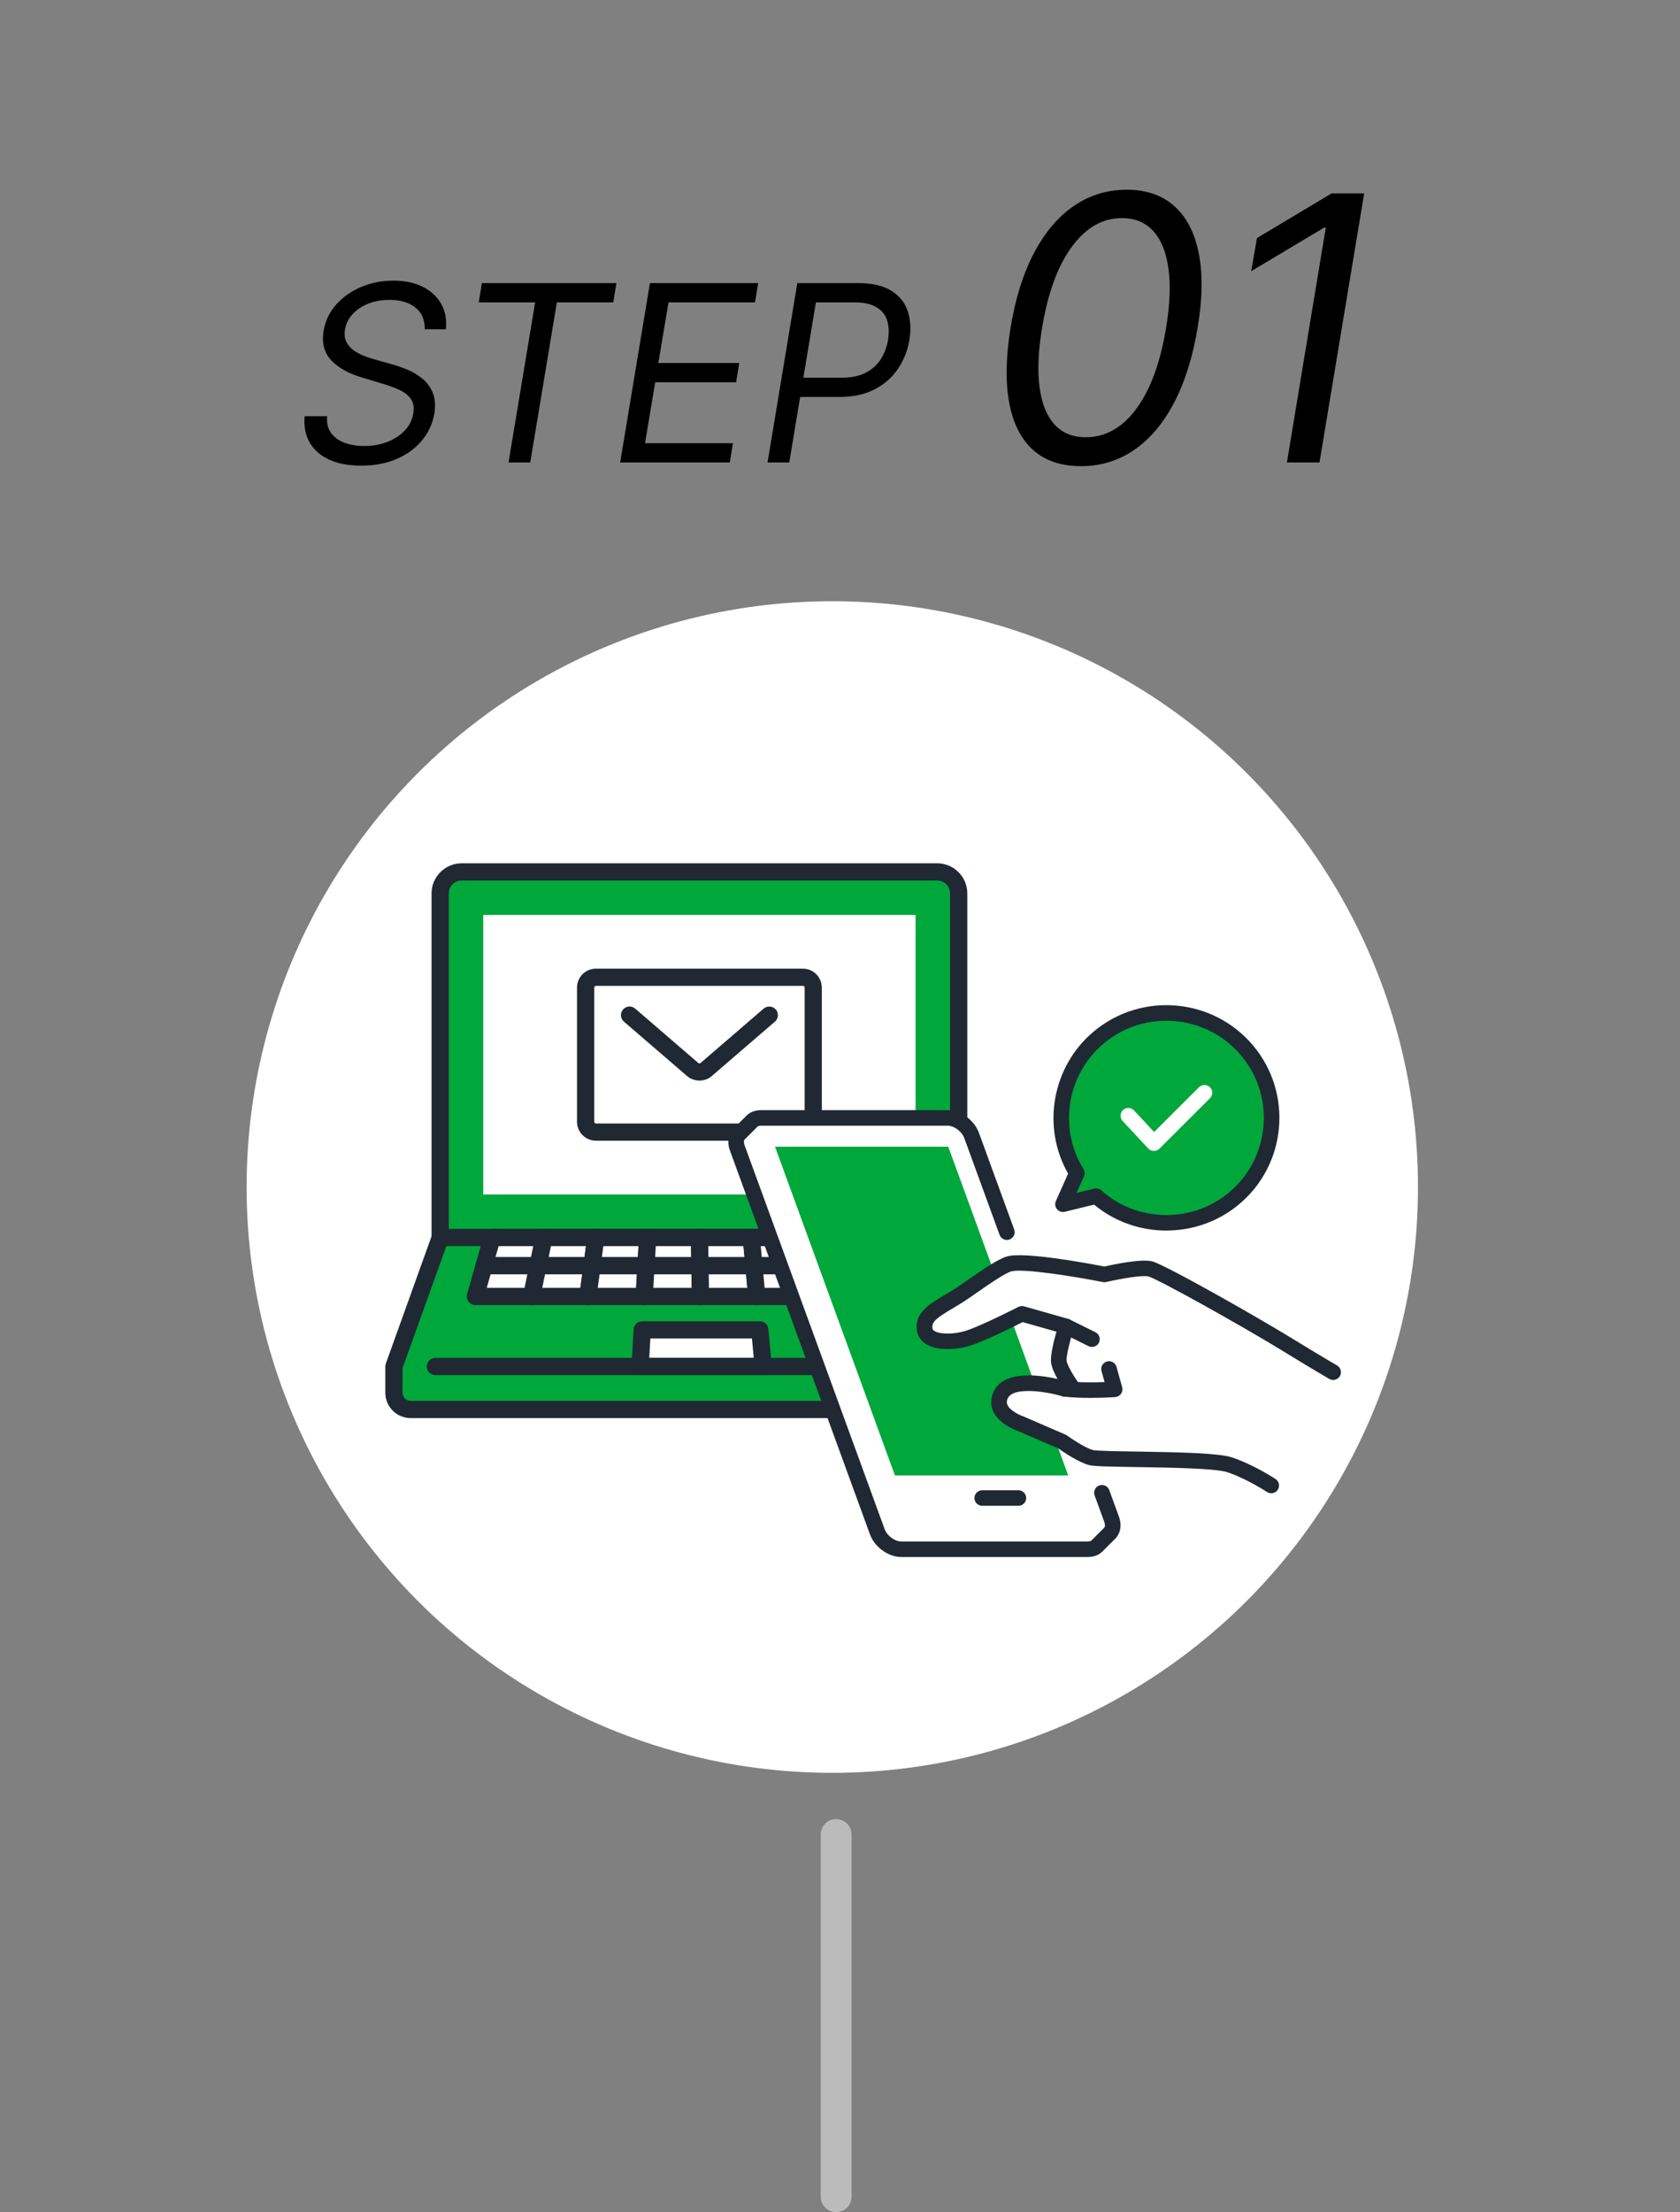 <svg width="218" height="287" viewBox="0 0 218 287" fill="none" xmlns="http://www.w3.org/2000/svg">
<rect x="0" y="0" width="218" height="287" fill="#808080" stroke="none"/>
<path d="M108.5 238L108.5 285" stroke="#BBBBBB" stroke-width="4" stroke-linecap="round"/>
<circle cx="108" cy="154" r="76" fill="white"/>
<g clip-path="url(#clip0_4060_72)">
<path d="M124.402 160.543V115.906C124.402 114.366 123.15 113.115 121.604 113.115H59.913C58.369 113.115 57.115 114.364 57.115 115.906V160.543H57.13L51.118 177.282V180.695C51.118 181.892 52.089 182.861 53.29 182.861H128.802C130.003 182.861 130.974 181.892 130.974 180.695V177.282L124.402 160.543Z" fill="#00A73B"/>
<path d="M128.802 183.976H53.29C51.476 183.976 50 182.504 50 180.694V177.282C50 177.153 50.022 177.027 50.066 176.905L55.998 160.392V115.906C55.998 113.751 57.753 112 59.913 112H121.604C123.764 112 125.52 113.751 125.52 115.906V160.331L132.014 176.874C132.065 177.002 132.092 177.141 132.092 177.282V180.694C132.092 182.504 130.616 183.976 128.802 183.976ZM52.238 177.476V180.694C52.238 181.273 52.71 181.744 53.29 181.744H128.802C129.382 181.744 129.854 181.273 129.854 180.694V177.493L123.36 160.951C123.309 160.822 123.282 160.684 123.282 160.543V115.906C123.282 114.983 122.529 114.232 121.604 114.232H59.913C58.988 114.232 58.236 114.983 58.236 115.906V160.382C58.265 160.562 58.248 160.744 58.187 160.919L52.24 177.476H52.238Z" fill="#202933"/>
<path d="M69.819 164.213H62.816L63.858 160.543H70.586L69.819 164.213Z" fill="white"/>
<path d="M69.819 165.328H62.816C62.465 165.328 62.134 165.163 61.925 164.886C61.713 164.607 61.645 164.245 61.74 163.91L62.782 160.239C62.918 159.758 63.359 159.428 63.858 159.428H70.584C70.92 159.428 71.239 159.579 71.451 159.841C71.663 160.101 71.748 160.443 71.677 160.774L70.91 164.444C70.803 164.961 70.345 165.333 69.814 165.333L69.819 165.328ZM64.296 163.096H68.911L69.21 161.658H64.706L64.296 163.096Z" fill="#202933"/>
<path d="M76.823 164.213H69.819L70.586 160.543H77.312L76.823 164.213Z" fill="white"/>
<path d="M76.823 165.328H69.819C69.483 165.328 69.164 165.178 68.952 164.915C68.74 164.655 68.655 164.313 68.726 163.982L69.493 160.312C69.6 159.795 70.058 159.423 70.589 159.423H77.317C77.638 159.423 77.945 159.562 78.159 159.804C78.371 160.047 78.469 160.368 78.427 160.686L77.938 164.357C77.865 164.91 77.39 165.326 76.83 165.326L76.823 165.328ZM71.195 163.096H75.844L76.036 161.658H71.497L71.198 163.096H71.195Z" fill="#202933"/>
<path d="M83.823 164.213H76.823L77.312 160.543H84.04L83.823 164.213Z" fill="white"/>
<path d="M83.826 165.328H76.823C76.501 165.328 76.194 165.19 75.98 164.947C75.768 164.704 75.671 164.383 75.712 164.065L76.202 160.395C76.275 159.841 76.749 159.426 77.31 159.426H84.035C84.342 159.426 84.637 159.552 84.849 159.775C85.061 159.999 85.17 160.3 85.151 160.606L84.936 164.276C84.902 164.867 84.413 165.328 83.819 165.328H83.826ZM78.099 163.096H82.769L82.852 161.658H78.291L78.099 163.096Z" fill="#202933"/>
<path d="M90.827 164.213H83.823L84.04 160.543H90.766L90.827 164.213Z" fill="white"/>
<path d="M90.827 165.328H83.823C83.517 165.328 83.222 165.202 83.01 164.978C82.798 164.755 82.689 164.454 82.708 164.148L82.922 160.477C82.957 159.887 83.446 159.426 84.04 159.426H90.766C91.377 159.426 91.874 159.914 91.884 160.523L91.945 164.194C91.949 164.493 91.835 164.782 91.623 164.995C91.414 165.209 91.126 165.328 90.824 165.328H90.827ZM85.012 163.096H89.692L89.668 161.658H85.097L85.014 163.096H85.012Z" fill="#202933"/>
<path d="M97.83 164.213H90.827L90.766 160.543H97.494L97.83 164.213Z" fill="white"/>
<path d="M97.83 165.328H90.827C90.216 165.328 89.719 164.84 89.709 164.23L89.648 160.56C89.643 160.261 89.758 159.972 89.97 159.758C90.179 159.545 90.466 159.426 90.768 159.426H97.497C98.074 159.426 98.558 159.865 98.609 160.438L98.945 164.109C98.975 164.422 98.87 164.731 98.658 164.964C98.446 165.195 98.147 165.328 97.833 165.328H97.83ZM91.927 163.096H96.605L96.474 161.658H91.906L91.93 163.096H91.927Z" fill="#202933"/>
<path d="M104.834 164.213H97.83L97.494 160.543H104.22L104.834 164.213Z" fill="white"/>
<path d="M104.834 165.328H97.83C97.253 165.328 96.769 164.889 96.717 164.315L96.381 160.645C96.352 160.332 96.457 160.023 96.669 159.79C96.88 159.557 97.18 159.426 97.494 159.426H104.22C104.768 159.426 105.233 159.819 105.323 160.358L105.937 164.029C105.99 164.352 105.9 164.682 105.686 164.932C105.474 165.182 105.16 165.326 104.831 165.326L104.834 165.328ZM98.85 163.096H103.511L103.27 161.658H98.717L98.848 163.096H98.85Z" fill="#202933"/>
<path d="M111.837 164.213H104.834L104.22 160.543H110.948L111.837 164.213Z" fill="white"/>
<path d="M111.837 165.328H104.834C104.286 165.328 103.821 164.935 103.73 164.395L103.117 160.725C103.063 160.402 103.153 160.072 103.368 159.821C103.579 159.571 103.894 159.428 104.222 159.428H110.948C111.464 159.428 111.915 159.78 112.037 160.283L112.925 163.953C113.006 164.286 112.93 164.636 112.716 164.906C112.504 165.175 112.18 165.331 111.837 165.331V165.328ZM105.781 163.096H110.415L110.067 161.658H105.54L105.781 163.096Z" fill="#202933"/>
<path d="M118.838 164.213H111.837L110.948 160.543H117.674L118.838 164.213Z" fill="white"/>
<path d="M118.838 165.328H111.834C111.318 165.328 110.868 164.976 110.746 164.473L109.857 160.803C109.777 160.47 109.852 160.12 110.067 159.851C110.278 159.581 110.602 159.426 110.946 159.426H117.674C118.161 159.426 118.594 159.741 118.74 160.205L119.904 163.876C120.011 164.216 119.951 164.585 119.741 164.872C119.532 165.158 119.196 165.328 118.838 165.328ZM112.716 163.096H117.311L116.856 161.658H112.37L112.718 163.096H112.716Z" fill="#202933"/>
<path d="M68.986 168.197H61.684L62.816 164.213H69.819L68.986 168.197Z" fill="white"/>
<path d="M68.987 169.312H61.684C61.333 169.312 61.002 169.147 60.792 168.87C60.581 168.591 60.512 168.229 60.607 167.893L61.74 163.91C61.876 163.429 62.317 163.098 62.816 163.098H69.819C70.155 163.098 70.474 163.249 70.686 163.511C70.898 163.771 70.983 164.114 70.913 164.444L70.08 168.428C69.973 168.945 69.515 169.317 68.984 169.317L68.987 169.312ZM63.164 167.08H68.078L68.443 165.328H63.661L63.164 167.08Z" fill="#202933"/>
<path d="M76.289 168.197H68.987L69.819 164.213H76.823L76.289 168.197Z" fill="white"/>
<path d="M76.289 169.312H68.987C68.65 169.312 68.331 169.161 68.12 168.899C67.908 168.639 67.823 168.297 67.893 167.966L68.726 163.983C68.833 163.465 69.291 163.094 69.822 163.094H76.825C77.147 163.094 77.453 163.232 77.668 163.475C77.879 163.718 77.977 164.038 77.935 164.357L77.402 168.34C77.329 168.894 76.854 169.31 76.294 169.31L76.289 169.312ZM70.362 167.08H75.31L75.544 165.328H70.728L70.362 167.08Z" fill="#202933"/>
<path d="M83.592 168.197H76.289L76.823 164.213H83.823L83.592 168.197Z" fill="white"/>
<path d="M83.592 169.312H76.289C75.968 169.312 75.661 169.174 75.447 168.931C75.235 168.688 75.138 168.367 75.179 168.049L75.712 164.065C75.785 163.511 76.26 163.096 76.82 163.096H83.823C84.13 163.096 84.425 163.222 84.637 163.446C84.849 163.669 84.958 163.97 84.939 164.276L84.705 168.26C84.671 168.85 84.181 169.312 83.587 169.312H83.592ZM77.568 167.08H82.538L82.64 165.328H77.802L77.568 167.08Z" fill="#202933"/>
<path d="M90.895 168.197H83.592L83.823 164.213H90.827L90.895 168.197Z" fill="white"/>
<path d="M90.895 169.312H83.592C83.285 169.312 82.991 169.186 82.779 168.962C82.567 168.739 82.457 168.438 82.477 168.131L82.711 164.148C82.745 163.557 83.234 163.096 83.828 163.096H90.832C91.443 163.096 91.94 163.584 91.949 164.194L92.015 168.178C92.02 168.476 91.906 168.765 91.694 168.979C91.484 169.193 91.197 169.312 90.895 169.312ZM84.778 167.08H89.758L89.729 165.328H84.88L84.778 167.08Z" fill="#202933"/>
<path d="M98.195 168.197H90.895L90.827 164.213H97.83L98.195 168.197Z" fill="white"/>
<path d="M98.195 169.312H90.893C90.281 169.312 89.785 168.824 89.775 168.214L89.709 164.23C89.704 163.932 89.819 163.642 90.031 163.429C90.24 163.215 90.527 163.096 90.829 163.096H97.833C98.41 163.096 98.894 163.536 98.945 164.109L99.311 168.093C99.34 168.406 99.235 168.714 99.023 168.948C98.811 169.178 98.512 169.312 98.198 169.312H98.195ZM91.993 167.08H96.971L96.81 165.328H91.966L91.996 167.08H91.993Z" fill="#202933"/>
<path d="M105.498 168.197H98.195L97.83 164.213H104.834L105.498 168.197Z" fill="white"/>
<path d="M105.498 169.312H98.195C97.618 169.312 97.134 168.872 97.083 168.299L96.717 164.315C96.688 164.002 96.793 163.694 97.005 163.46C97.216 163.227 97.516 163.096 97.83 163.096H104.834C105.381 163.096 105.847 163.489 105.937 164.029L106.601 168.012C106.655 168.335 106.565 168.666 106.351 168.916C106.139 169.166 105.825 169.31 105.496 169.31L105.498 169.312ZM99.218 167.08H104.178L103.886 165.328H99.058L99.218 167.08Z" fill="#202933"/>
<path d="M112.801 168.197H105.498L104.833 164.213H111.837L112.801 168.197Z" fill="white"/>
<path d="M112.801 169.312H105.498C104.95 169.312 104.485 168.918 104.395 168.379L103.73 164.396C103.677 164.072 103.767 163.742 103.981 163.492C104.193 163.242 104.507 163.098 104.836 163.098H111.839C112.356 163.098 112.806 163.451 112.928 163.951L113.892 167.935C113.972 168.267 113.897 168.617 113.683 168.887C113.471 169.157 113.147 169.312 112.804 169.312H112.801ZM106.446 167.08H111.379L110.955 165.328H106.153L106.446 167.08Z" fill="#202933"/>
<path d="M120.104 168.197H112.801L111.837 164.213H118.838L120.104 168.197Z" fill="white"/>
<path d="M120.104 169.312H112.801C112.285 169.312 111.834 168.96 111.713 168.457L110.748 164.473C110.668 164.14 110.743 163.791 110.958 163.521C111.17 163.251 111.493 163.096 111.837 163.096H118.84C119.327 163.096 119.761 163.412 119.907 163.876L121.171 167.859C121.278 168.199 121.217 168.569 121.007 168.855C120.796 169.142 120.462 169.312 120.104 169.312ZM113.683 167.08H118.577L118.022 165.328H113.259L113.683 167.08Z" fill="#202933"/>
<path d="M90.966 172.535H83.339L83.061 177.282H91.046H99.031L98.595 172.535H90.966Z" fill="white"/>
<path d="M99.031 178.396H83.059C82.752 178.396 82.457 178.27 82.246 178.047C82.034 177.823 81.924 177.522 81.944 177.216L82.221 172.47C82.255 171.879 82.745 171.418 83.339 171.418H98.597C99.174 171.418 99.659 171.857 99.71 172.431L100.146 177.177C100.175 177.49 100.07 177.799 99.859 178.032C99.647 178.263 99.347 178.396 99.033 178.396H99.031ZM84.247 176.167H97.806L97.575 173.652H84.393L84.247 176.167Z" fill="#202933"/>
<path d="M118.806 118.695H62.709V154.963H118.806V118.695Z" fill="white"/>
<path d="M125.381 178.397H56.499C55.881 178.397 55.382 177.896 55.382 177.282C55.382 176.667 55.883 176.167 56.499 176.167H125.381C125.999 176.167 126.499 176.667 126.499 177.282C126.499 177.896 125.997 178.397 125.381 178.397Z" fill="#202933"/>
<path d="M124.402 161.658H57.115C56.497 161.658 55.998 161.157 55.998 160.543C55.998 159.928 56.499 159.428 57.115 159.428H124.4C125.018 159.428 125.517 159.928 125.517 160.543C125.517 161.157 125.016 161.658 124.4 161.658H124.402Z" fill="#202933"/>
<path d="M105.101 127.15C104.86 126.924 104.539 126.786 104.183 126.786H77.334C76.978 126.786 76.655 126.924 76.416 127.15C76.155 127.396 75.992 127.741 75.992 128.124V145.534C75.992 146.272 76.594 146.872 77.334 146.872H104.183C104.924 146.872 105.525 146.272 105.525 145.534V128.124C105.525 127.741 105.362 127.393 105.101 127.15Z" fill="white"/>
<path d="M104.183 147.989H77.334C75.978 147.989 74.872 146.889 74.872 145.534V128.124C74.872 127.451 75.154 126.8 75.646 126.336C76.104 125.907 76.703 125.668 77.332 125.668H104.181C104.809 125.668 105.408 125.907 105.866 126.336C106.358 126.8 106.64 127.451 106.64 128.124V145.534C106.64 146.887 105.537 147.989 104.178 147.989H104.183ZM77.334 127.901C77.263 127.901 77.212 127.935 77.183 127.962C77.151 127.993 77.112 128.044 77.112 128.124V145.534C77.112 145.657 77.212 145.757 77.336 145.757H104.186C104.31 145.757 104.41 145.657 104.41 145.534V128.124C104.41 128.047 104.371 127.993 104.339 127.962C104.31 127.932 104.259 127.901 104.186 127.901H77.336H77.334Z" fill="#202933"/>
<path d="M90.759 140.189C90.184 140.189 89.609 139.993 89.149 139.597L80.962 132.543C80.495 132.139 80.444 131.435 80.848 130.969C81.252 130.502 81.958 130.451 82.426 130.854L90.612 137.909C90.695 137.981 90.822 137.979 90.905 137.909L99.091 130.854C99.559 130.451 100.265 130.502 100.669 130.969C101.074 131.435 101.023 132.139 100.555 132.543L92.368 139.597C91.91 139.993 91.336 140.189 90.759 140.189Z" fill="#202933"/>
<path d="M144.248 197.105L142.991 193.663L130.658 159.858L126.077 147.302C125.619 146.051 124.234 145.035 122.977 145.035H98.736C98.181 145.035 97.743 145.235 97.47 145.567L96.009 147.022C95.536 147.428 95.38 148.125 95.67 148.922L113.843 198.725C114.301 199.976 115.687 200.992 116.943 200.992H141.185C141.74 200.992 142.178 200.793 142.451 200.462L143.892 199.022C143.961 198.966 144.021 198.905 144.075 198.84C144.416 198.424 144.504 197.802 144.25 197.108L144.248 197.105Z" fill="white"/>
<path d="M141.18 202H116.938C115.268 202 113.49 200.712 112.891 199.07L94.718 149.267C94.299 148.123 94.531 146.984 95.317 146.286L96.725 144.882C97.204 144.331 97.915 144.027 98.736 144.027H122.977C124.648 144.027 126.425 145.315 127.025 146.957L131.605 159.513C131.795 160.035 131.525 160.613 131.001 160.805C130.478 160.997 129.898 160.725 129.706 160.203L125.125 147.647C124.813 146.792 123.808 146.043 122.975 146.043H98.734C98.602 146.043 98.363 146.065 98.247 146.209C98.225 146.233 98.205 146.257 98.181 146.282L96.72 147.737C96.703 147.754 96.683 147.771 96.664 147.788C96.505 147.921 96.488 148.225 96.618 148.577L114.791 198.381C115.102 199.236 116.106 199.984 116.941 199.984H141.182C141.314 199.984 141.552 199.962 141.669 199.819C141.689 199.794 141.711 199.77 141.733 199.748L143.174 198.308C143.196 198.283 143.22 198.262 143.247 198.242C143.264 198.23 143.276 198.215 143.289 198.201C143.289 198.201 143.289 198.201 143.289 198.198C143.41 198.05 143.413 197.771 143.296 197.45L142.039 194.008C141.849 193.486 142.12 192.908 142.643 192.716C143.167 192.526 143.746 192.796 143.939 193.318L145.195 196.76C145.563 197.768 145.439 198.755 144.859 199.469C144.859 199.471 144.854 199.474 144.854 199.476C144.769 199.578 144.677 199.675 144.574 199.763L143.191 201.142C142.711 201.694 142 201.997 141.18 201.997V202Z" fill="#202933"/>
<path d="M100.567 148.771L116.13 191.421H138.613L123.05 148.771H100.567Z" fill="#00A73B"/>
<path d="M132.15 195.354H127.456C126.898 195.354 126.445 194.902 126.445 194.346C126.445 193.789 126.898 193.338 127.456 193.338H132.15C132.708 193.338 133.161 193.789 133.161 194.346C133.161 194.902 132.708 195.354 132.15 195.354Z" fill="#202933"/>
<path d="M161.832 136.293C156.991 130.522 148.375 129.756 142.59 134.585C137.31 138.989 136.212 146.527 139.733 152.199L137.934 156.233L142.234 155.179C147.207 159.639 154.838 159.892 160.117 155.485C165.903 150.656 166.67 142.062 161.829 136.291L161.832 136.293Z" fill="#00A73B"/>
<path d="M151.356 159.649C148.008 159.649 144.667 158.524 141.971 156.282L138.177 157.21C137.802 157.302 137.408 157.174 137.162 156.877C136.913 156.583 136.857 156.173 137.013 155.821L138.599 152.26C135.129 146.177 136.517 138.334 141.942 133.808C148.147 128.632 157.417 129.453 162.606 135.642C167.795 141.831 166.972 151.079 160.768 156.255C158.055 158.519 154.704 159.644 151.356 159.644V159.649ZM142.237 154.174C142.483 154.174 142.724 154.264 142.911 154.431C147.555 158.595 154.675 158.716 159.47 154.715C164.82 150.251 165.531 142.278 161.055 136.942C156.579 131.605 148.587 130.896 143.237 135.36C138.44 139.364 137.303 146.374 140.593 151.669C140.768 151.953 140.793 152.306 140.656 152.609L139.694 154.766L141.993 154.203C142.073 154.183 142.154 154.174 142.234 154.174H142.237Z" fill="#202933"/>
<path d="M149.737 149.318C149.737 149.318 149.724 149.318 149.717 149.318C149.442 149.313 149.181 149.196 148.996 148.997L145.672 145.431C145.293 145.023 145.317 144.387 145.724 144.008C146.133 143.629 146.771 143.653 147.151 144.059L149.761 146.86L155.581 141.054C155.975 140.661 156.616 140.661 157.01 141.054C157.405 141.448 157.405 142.087 157.01 142.48L150.45 149.024C150.26 149.213 150.005 149.318 149.737 149.318Z" fill="white"/>
<path d="M149.24 164.616C147.859 164.281 143.313 165.342 143.313 165.342C143.313 165.342 133.278 163.36 130.989 163.965C129.92 164.247 127.865 165.702 125.264 167.509C122.298 169.569 119.707 170.283 119.977 172.431C120.214 174.323 123.581 174.255 125.634 173.606C127.689 172.958 132.603 170.448 132.603 170.448L138.338 172.078C138.338 172.078 137.284 175.486 137.386 176.596C137.488 177.706 139.003 179.822 139.003 179.822L138.16 180.191C138.16 180.191 131.057 178.027 129.803 181.078C128.809 183.5 132.418 184.697 132.418 184.697L137.856 187.049C137.856 187.049 140.179 188.727 141.56 189.099C142.94 189.468 156.84 189.143 159.54 190.034C162.241 190.928 164.951 192.723 164.951 192.723L172.987 178.027C172.987 178.027 170.873 176.805 167.291 174.602C162.114 171.42 150.618 164.956 149.237 164.619L149.24 164.616Z" fill="white"/>
<path d="M164.954 193.726C164.761 193.726 164.569 193.673 164.396 193.559C164.369 193.542 161.759 191.824 159.224 190.986C157.724 190.491 151.551 190.394 147.465 190.331C143.846 190.275 141.927 190.236 141.297 190.068C139.896 189.694 137.856 188.285 137.354 187.928L132.053 185.635C131.654 185.497 129.628 184.724 128.89 183.119C128.539 182.356 128.532 181.518 128.868 180.694C130.102 177.69 134.885 178.367 137.225 178.902C136.823 178.183 136.439 177.345 136.38 176.686C136.297 175.79 136.753 173.951 137.084 172.768L132.708 171.525C131.525 172.122 127.743 173.997 125.938 174.566C124.173 175.122 121.606 175.297 120.145 174.362C119.473 173.932 119.069 173.307 118.974 172.554C118.694 170.32 120.554 169.214 122.524 168.044C123.184 167.65 123.934 167.206 124.687 166.683L125.108 166.389C127.684 164.599 129.545 163.305 130.731 162.991C133.039 162.381 141.177 163.9 143.298 164.313C144.44 164.055 148.054 163.29 149.483 163.637C151.115 164.033 163.083 170.825 167.827 173.74C171.355 175.909 173.479 177.138 173.501 177.15C173.983 177.43 174.149 178.047 173.868 178.528C173.588 179.009 172.97 179.174 172.488 178.894C172.466 178.882 170.321 177.641 166.768 175.457C160.972 171.894 150.18 165.904 149.004 165.595C148.298 165.423 145.621 165.838 143.547 166.324C143.408 166.355 143.262 166.358 143.121 166.331C139.329 165.583 132.754 164.543 131.252 164.939C130.414 165.16 128.4 166.559 126.27 168.044L125.848 168.338C125.037 168.901 124.256 169.365 123.567 169.776C121.611 170.939 120.881 171.459 120.988 172.307C121.005 172.435 121.054 172.547 121.244 172.669C121.977 173.137 123.813 173.128 125.337 172.647C127.288 172.032 132.104 169.579 132.15 169.552C132.377 169.436 132.642 169.409 132.888 169.479L138.623 171.109C138.883 171.184 139.105 171.359 139.234 171.597C139.363 171.835 139.392 172.115 139.312 172.375C138.835 173.924 138.35 175.943 138.401 176.504C138.452 177.075 139.288 178.472 139.833 179.234C140.011 179.482 140.067 179.796 139.984 180.087C139.904 180.379 139.694 180.621 139.417 180.743L138.574 181.112C138.353 181.209 138.104 181.224 137.873 181.153C135.922 180.561 131.42 179.817 130.745 181.46C130.619 181.768 130.614 182.018 130.731 182.276C131.077 183.034 132.333 183.602 132.747 183.74C132.774 183.75 132.803 183.76 132.827 183.772L138.265 186.123C138.333 186.152 138.396 186.189 138.455 186.233C139.061 186.67 140.846 187.863 141.827 188.125C142.295 188.237 145.061 188.28 147.504 188.319C153.492 188.414 158.203 188.528 159.867 189.08C162.662 190.005 165.404 191.81 165.519 191.885C165.984 192.194 166.11 192.818 165.801 193.282C165.606 193.573 165.285 193.731 164.958 193.731L164.954 193.726Z" fill="#202933"/>
<path d="M141.499 181.358C140.413 181.358 139.188 181.319 138.048 181.19C137.493 181.127 137.096 180.629 137.157 180.075C137.22 179.521 137.719 179.123 138.275 179.186C140.028 179.383 142.064 179.354 143.332 179.303L142.935 177.872C142.787 177.335 143.103 176.781 143.642 176.633C144.18 176.485 144.735 176.801 144.884 177.337L145.614 179.975C145.694 180.267 145.641 180.575 145.465 180.823C145.293 181.068 145.017 181.226 144.715 181.248C144.623 181.256 143.24 181.358 141.499 181.358Z" fill="#202933"/>
<path d="M141.694 174.746C141.543 174.746 141.389 174.712 141.245 174.641L137.887 172.98C137.388 172.732 137.184 172.127 137.432 171.629C137.681 171.131 138.287 170.927 138.786 171.175L142.144 172.836C142.643 173.084 142.848 173.689 142.599 174.187C142.424 174.541 142.066 174.748 141.694 174.748V174.746Z" fill="#202933"/>
</g>
<path d="M55.126 42.727C55.126 41.477 54.714 40.53 53.888 39.886C53.062 39.235 51.945 38.909 50.535 38.909C49.505 38.909 48.577 39.076 47.751 39.409C46.926 39.742 46.251 40.201 45.729 40.784C45.206 41.367 44.884 42.03 44.763 42.773C44.664 43.394 44.729 43.928 44.956 44.375C45.183 44.814 45.505 45.182 45.922 45.477C46.346 45.765 46.801 46.004 47.285 46.193C47.77 46.375 48.217 46.523 48.626 46.636L50.899 47.273C51.467 47.432 52.1 47.651 52.797 47.932C53.494 48.212 54.145 48.595 54.751 49.08C55.358 49.557 55.82 50.17 56.138 50.92C56.464 51.67 56.535 52.591 56.354 53.682C56.142 54.939 55.623 56.076 54.797 57.091C53.979 58.106 52.895 58.913 51.547 59.511C50.206 60.11 48.642 60.409 46.854 60.409C45.187 60.409 43.785 60.14 42.649 59.602C41.52 59.064 40.687 58.314 40.149 57.352C39.619 56.39 39.414 55.273 39.535 54H42.445C42.369 54.879 42.543 55.606 42.967 56.182C43.392 56.75 43.983 57.174 44.74 57.455C45.498 57.727 46.339 57.864 47.263 57.864C48.339 57.864 49.331 57.689 50.24 57.341C51.157 56.985 51.914 56.492 52.513 55.864C53.119 55.227 53.49 54.485 53.626 53.636C53.763 52.864 53.657 52.235 53.308 51.75C52.96 51.265 52.456 50.871 51.797 50.568C51.138 50.265 50.414 50 49.626 49.773L46.899 48.955C45.172 48.432 43.858 47.686 42.956 46.716C42.062 45.746 41.74 44.477 41.99 42.909C42.217 41.606 42.767 40.47 43.638 39.5C44.509 38.523 45.589 37.765 46.876 37.227C48.164 36.682 49.551 36.409 51.035 36.409C52.535 36.409 53.82 36.682 54.888 37.227C55.956 37.765 56.751 38.511 57.274 39.466C57.797 40.413 57.99 41.5 57.854 42.727H55.126ZM62.124 39.227L62.533 36.727H79.987L79.578 39.227H72.26L68.805 60H65.987L69.442 39.227H62.124ZM80.473 60L84.337 36.727H98.382L97.973 39.227H86.746L85.428 47.091H95.928L95.519 49.591H85.019L83.7 57.5H95.109L94.7 60H80.473ZM99.598 60L103.462 36.727H111.325C113.143 36.727 114.579 37.053 115.632 37.705C116.693 38.356 117.409 39.239 117.78 40.352C118.159 41.466 118.234 42.712 118.007 44.091C117.78 45.455 117.291 46.697 116.541 47.818C115.799 48.939 114.791 49.833 113.518 50.5C112.253 51.167 110.719 51.5 108.916 51.5H103.28L103.689 49H109.234C110.477 49 111.515 48.784 112.348 48.352C113.181 47.92 113.833 47.333 114.303 46.591C114.772 45.849 115.083 45.015 115.234 44.091C115.386 43.151 115.348 42.318 115.121 41.591C114.901 40.856 114.443 40.28 113.746 39.864C113.056 39.439 112.083 39.227 110.825 39.227H105.871L102.416 60H99.598ZM140.266 60.477C137.697 60.477 135.629 59.778 134.061 58.381C132.493 56.972 131.459 54.932 130.959 52.261C130.459 49.58 130.516 46.341 131.129 42.545C131.743 38.773 132.749 35.551 134.146 32.881C135.544 30.199 137.266 28.153 139.311 26.744C141.357 25.324 143.652 24.614 146.197 24.614C148.743 24.614 150.805 25.324 152.385 26.744C153.976 28.165 155.033 30.21 155.555 32.881C156.089 35.551 156.038 38.773 155.402 42.545C154.766 46.341 153.749 49.574 152.351 52.244C150.953 54.915 149.232 56.955 147.186 58.364C145.141 59.773 142.834 60.477 140.266 60.477ZM140.879 56.727C143.436 56.727 145.624 55.5 147.442 53.045C149.271 50.58 150.561 47.08 151.311 42.545C151.811 39.523 151.913 36.949 151.618 34.824C151.322 32.699 150.663 31.079 149.641 29.966C148.618 28.852 147.266 28.296 145.584 28.296C143.061 28.296 140.891 29.54 139.072 32.028C137.254 34.506 135.97 38.011 135.22 42.545C134.72 45.568 134.612 48.136 134.896 50.25C135.18 52.364 135.828 53.972 136.839 55.074C137.851 56.176 139.197 56.727 140.879 56.727ZM177.016 25.091L171.22 60H166.993L172.038 29.523H171.834L162.357 35.182L163.107 30.886L172.788 25.091H177.016Z" fill="black"/>
<defs>
<clipPath id="clip0_4060_72">
<rect width="124" height="90" fill="white" transform="translate(50 112)"/>
</clipPath>
</defs>
</svg>
